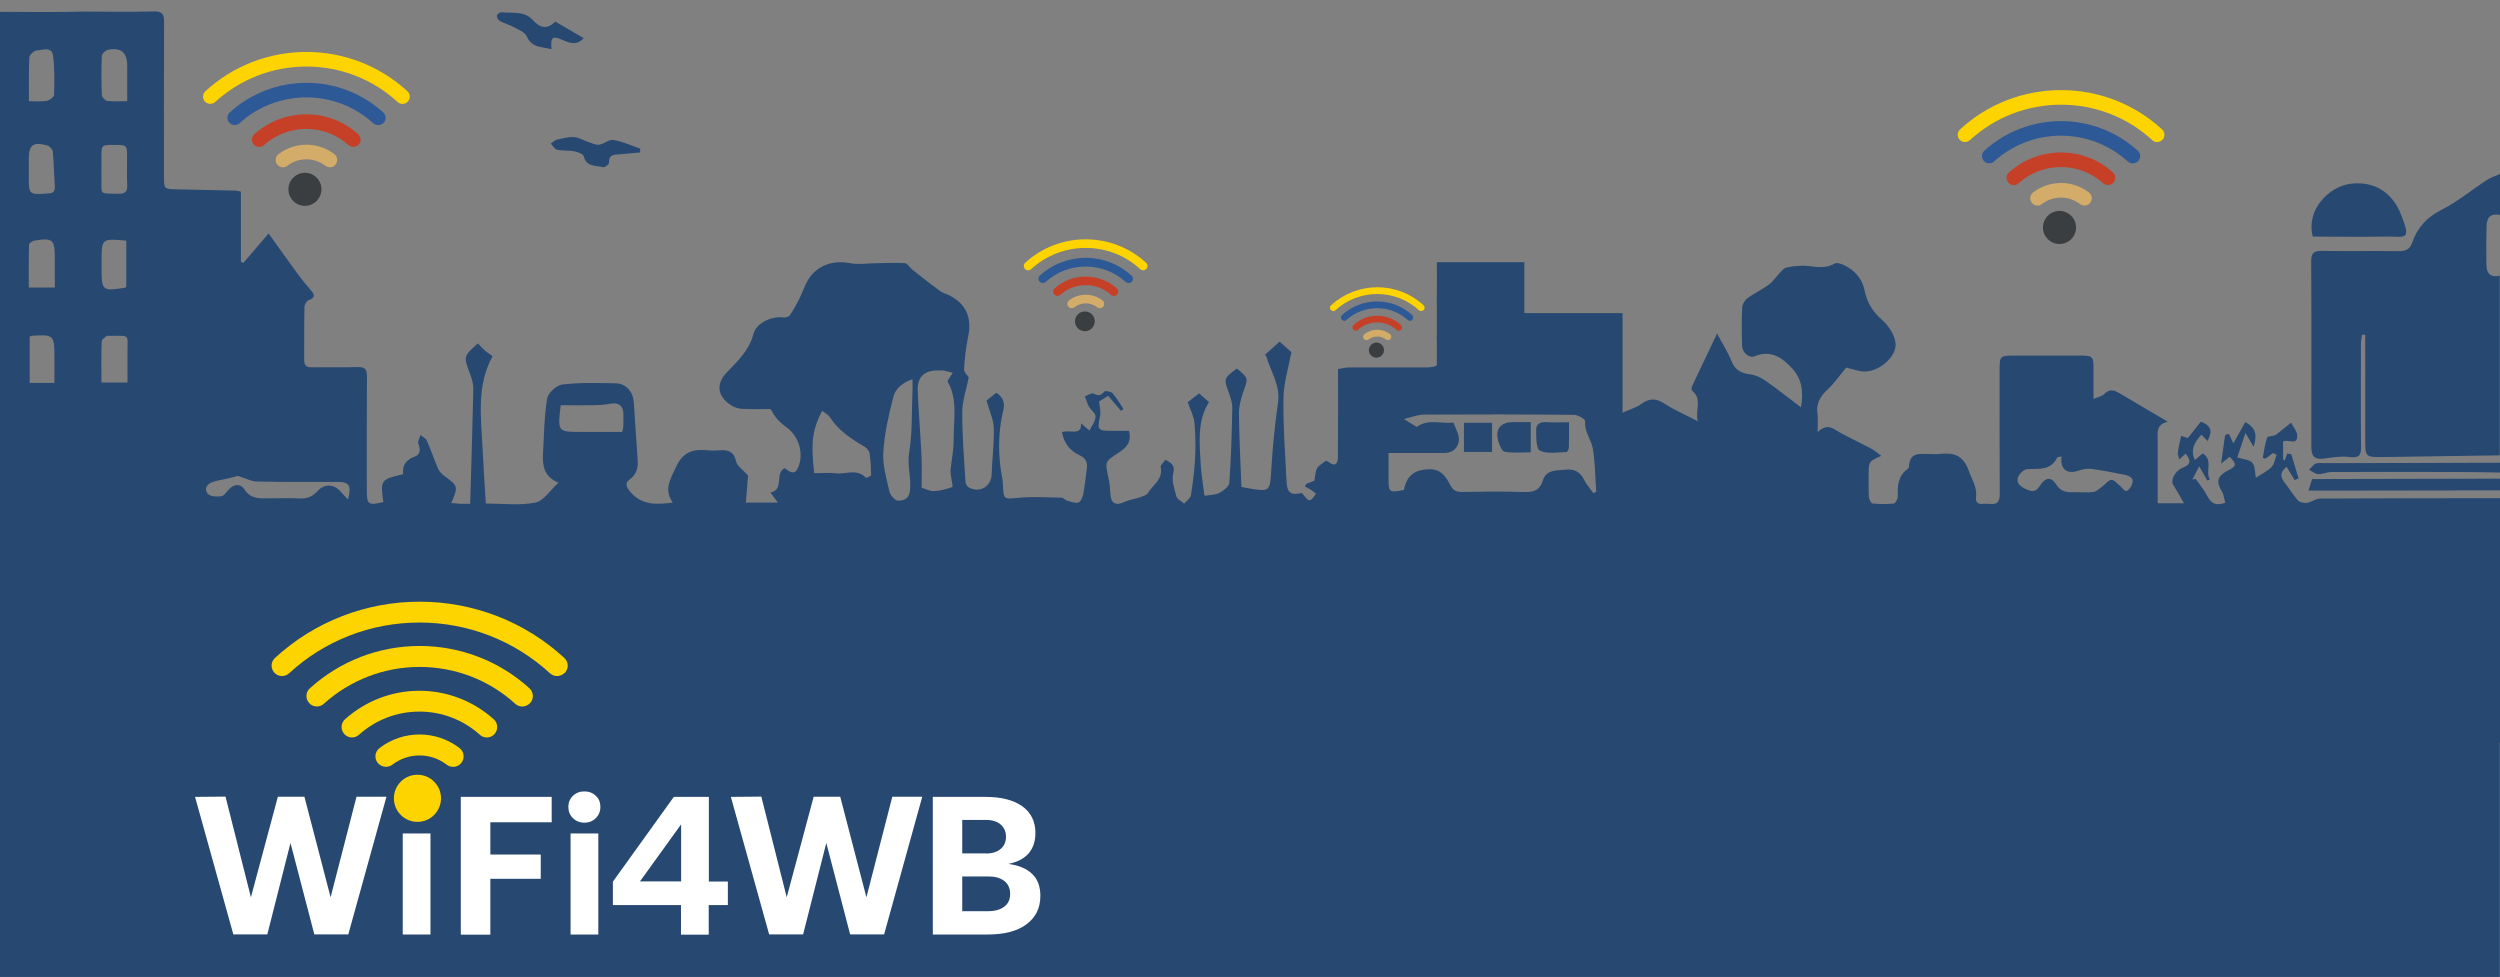 <?xml version="1.0" encoding="utf-8"?>
<!-- Generator: Adobe Illustrator 24.1.0, SVG Export Plug-In . SVG Version: 6.00 Build 0)  -->
<svg version="1.1" id="Layer_1" xmlns="http://www.w3.org/2000/svg" xmlns:xlink="http://www.w3.org/1999/xlink" x="0px" y="0px"
	 viewBox="0 0 1920 750.3" style="enable-background:new 0 0 1920 750.3;" xml:space="preserve">
<rect x="0" y="0" width="1920" height="750.3" fill="#808080" stroke="none"/>
<style type="text/css">
	.st0{fill:#264871;}
	.st1{fill:#F5CE23;}
	.st2{fill:#FED400;}
	.st3{fill:#C64027;}
	.st4{fill:#2D5996;}
	.st5{fill:#D2AC68;}
	.st6{fill:#3A3E40;}
	.st7{fill:#FFFFFF;}
</style>
<g>
	<path class="st0" d="M1920,165.1c0-10.5,0-21,0-31.5c-3.3,1.5-7,2.6-10,4.6c-11.7,7.6-22.6,16.7-35,23
		c-11.2,5.7-18.5,13.6-22.4,25.1c-1.8,5.4-5.4,6.7-10.9,6.6c-19.5-0.3-39,0.1-58.4-0.2c-6-0.1-8.3,1.3-8.3,7.8
		c0.3,47.4,0.1,94.9,0.1,142.4c0,8.4,2.9,10.4,11.1,9.1c6.1-0.9,12.4-1.8,18.4-1c6.8,0.8,8.8-0.9,8.7-7.7
		c-0.3-26.5-0.1-52.9-0.1-79.4c0-2.3,0.6-4.7,0.9-7c0.8,0.1,1.6,0.2,2.4,0.3c0,2.6,0,5.3,0,7.9c0,24,0,48,0,71.9
		c0,14.1,0,14.2,14.2,14c29.7-0.4,59.4-0.8,89.1-1.3c0-46,0-92,0-138c-6.4,1.5-10.1-1.1-10.2-7.7c-0.2-10.3-0.2-20.6,0.1-30.9
		C1910,166.4,1913.5,163.7,1920,165.1z"/>
	<path class="st0" d="M1775.7,367.9c-0.8,2.6-1.5,4.7-2.8,8.9c6.1,0,11.1,0,16.1,0c43.7-0.1,87.4-0.1,131-0.2c0-3,0-6,0-9
		c-44.9,0.1-89.8,0.2-134.8,0.3C1782,367.9,1778.8,367.9,1775.7,367.9z"/>
	<path class="st0" d="M1778.6,356c-2.1,0.9-3.6,3.2-5.3,4.9c2.4,1.1,4.7,3.1,7.1,3.2c3.3,0.2,6.8-1.6,10.2-1.6
		c32.9-0.1,65.9-0.1,98.8,0c10.2,0,20.4,0.3,30.6,0.4c0-2.5,0-5,0-7.5c-44.9,0.1-89.8,0.2-134.7,0.3
		C1783,355.8,1780.5,355.2,1778.6,356z"/>
	<path class="st0" d="M1832.4,181.7c15-0.2,19.8,3.7,11.6-16.9c-6.8-17.3-20.9-26.1-39.3-23.6c-15.7,2.2-33.8,19.4-28.5,40.5
		C1795,181.8,1813.7,182,1832.4,181.7z"/>
	<path class="st0" d="M383.9,16.1c3.5,1.9,7.4,2.9,10.8,4.8c3.5,1.9,8.4,3.8,9.8,6.9c3.9,9.2,11.8,8,19,10
		c-0.7-9.7,0.7-10.6,9.3-6.8c5.1,2.2,10.2,4,15.5-1.7c-7.4-4.3-14.4-8.4-21.8-12.7c-6,5.9-11.4,5.4-17.3-1.2
		c-6.4-7.2-15.8-5.1-24.2-6c-1.1-0.1-3.3,1.6-3.4,2.7C381.4,13.4,382.7,15.5,383.9,16.1z"/>
	<path class="st0" d="M427.9,107.2c-1.8,0.4-3.3,2-4.9,3.1c1.6,1.6,3,4.3,4.8,4.7c4.3,0.9,9,0.4,13.3,1.2c2.6,0.5,6.7,2,7.2,3.8
		c2.1,8.5,9.4,6.9,14.9,8.4c1.2,0.3,4.5-2.2,4.5-3.3c-0.3-6.6,4.2-6.3,8.4-6.6c5.2-0.4,10.4-0.9,15.6-1.4c0-1,0-2-0.1-3
		c-6.8-2.3-13.4-5.4-20.4-6.6c-3.3-0.6-7.2,3-11,3.6c-2.5,0.4-5.4-1-8-1.9c-3.8-1.3-7.4-3.6-11.2-3.9
		C436.8,105,432.3,106.2,427.9,107.2z"/>
	<path class="st0" d="M1187.7,324.2c-4.5-0.3-8,1.3-7.9,5.7c0,5.6-0.1,14.8,2.8,16.2c5.7,2.7,13.5,1.2,20.4,1.1
		c0.7,0,1.9-2.3,1.9-3.6c0.2-6.1,0.1-12.3,0.1-19.3C1198.5,324.3,1193.1,324.6,1187.7,324.2z"/>
	<path class="st0" d="M1161.7,324.2c-9.4,0-13.8,5.7-10.9,15c0.9,3,2.8,7.5,4.9,7.8c6.4,1,13.1,0.4,19.9,0.4c0-8.1,0-15,0-23.2
		C1170.5,324.2,1166.1,324.2,1161.7,324.2z"/>
	<path class="st0" d="M1124.3,347.1c7.5,0,14.3,0,21.6,0c0-7.7,0-14.8,0-22.4c-7.9,0-14.7,0-21.6,0
		C1124.3,332.6,1124.3,339.9,1124.3,347.1z"/>
	<path class="st0" d="M1771.7,386.2c-2.2,0.3-5.5-0.4-6.9-1.9c-3.9-4.4-6.9-9.5-10.5-14.1c-3.8-4.8-2.4-8.3,1.8-11.7
		c2.2,3.7,4.2,6.9,6.2,10.2c1-0.4,2-0.9,3-1.3c-1.9-6.2-3.7-12.4-5.6-18.6c-1-0.2-2-0.3-3-0.5c-0.7,1.8-1.4,3.6-2.2,5.4
		c-0.4-0.3-0.7-0.7-1.1-1c0-4.6,0-9.2,0-13.6c3.9-2.2,10.7,3.5,10.9-4.3c0.1-3.4-3.1-6.8-4.7-10.2c-3.9,3.1-7.8,6.2-11.7,9.3
		c-1.6,1.2-6.2,0.9-6.7,2.1c-1.8,5-2.4,10.4-3.4,15.7c0.7,0.2,1.4,0.3,2.1,0.5c2-1.4,4-2.9,5.9-4.3c0.9,0.5,1.7,0.9,2.6,1.4
		c-1.2,3.2-1.6,7-3.8,9.3c-3,3.2-7.4,5.2-12.1,8.3c-0.8-3.8-0.4-8.7-2.7-11.5c-2.1-2.5-7-2.6-11.6-4.1c1.7-5.2,3.7-11.1,6.3-18.8
		c2.7,4.7,4.3,7.4,6.3,10.7c2.9-10.1,1.5-14.4-6.4-19.1c-2.7,4.9-5.4,9.7-9.2,16.4c-1.4-3.1-2.4-5.1-3.3-7.2c-1,0.2-2,0.5-3,0.7
		c-1,6.8-1.9,13.6-3.1,22c3.3-2.6,5-3.9,6.6-5.2c5.5,5.7,5.3,7.1-0.9,10.3c-8.7,4.4-9.8,8.7-5,16.5c1.5,2.4,1.7,5.7,2.5,8.5
		c-7.5,2.8-11,0.2-13.9-5.3c-2.4-4.7-5.9-8.8-8.9-13.1c-0.8,0.2-1.7,0.4-2.5,0.6c1.6-3.1,3.2-6.2,5.3-10.2c2.6,4.5,4.4,7.8,6.2,11
		c0.7-0.3,1.3-0.6,2-0.9c-3.9-6.1,2.9-14.7-5.5-20c-2.1,1.7-3.9,3.2-6.1,5.1c-3.6-8.3,0-13.9,5.1-19.5c1.7,1.8,3.2,3.3,4.7,4.9
		c3.1-6.1,4.2-11.5-5.2-14.8c-3.2,4-6.6,8.4-9.9,12.5c-1.4-0.4-3.3-1-5.2-1.6c-0.9,4.2-1.9,8.3-2.5,12.5c-0.2,1.5,0.5,3.1,1,5.5
		c2.1-1.9,3.5-3.1,5-4.4c4.1,5.2,4.2,8.4-2.4,10.9c-5.9,2.3-9.3,9.6-7.2,13c2.7,4.3,5.2,8.8,8.3,14.2c-7.8,0-13.6,0-20.2,0
		c0-16.3,0-31.9,0-47.6c0-6.1-1.7-12.9,7.8-15c-13.3-7.8-25.5-15-37.7-22.2c-4.1-2.4-7.5-2.9-11.3,1c-1.6,1.7-4.5,2.1-8.1,3.7
		c0-8.3,0-15,0-21.7c0.1-11.2-0.2-11.6-11.1-11.6c-16.5,0-33,0-49.5,0c-11.3,0-11.5,0.3-11.5,11.2c0,31.7-0.1,63.5,0.1,95.2
		c0,6-2.1,8.2-7.9,7.5c-1.7-0.2-3.5-0.2-5.2,0c-3.9,0.3-5.6-1.5-5.1-5.3c0.9-7.7-3.3-13.6-5.7-20.4c-4.5-12.5-12.4-13.8-23-12.6
		c-2.2,0.2-4.5,0.1-6.7,0c-7.4-0.1-15.7-1.8-16.1,9.7c0,0.6-0.6,1.4-1.2,1.9c-7.2,5.3-7.7,12.8-7.4,20.8c0.1,1.9-1.7,5.4-3,5.6
		c-5.4,0.6-11,0.5-16.4,0c-1.1-0.1-2.7-3.2-2.8-5c-0.4-5.5-0.1-11-0.2-16.5c0-10.8,0-10.8,9.7-15.1c-2.7-2-4.9-4-7.4-5.4
		c-7.7-4.1-15.6-7.8-23.3-11.9c-5.5-2.9-10.4-8.7-18.2-0.8c0-6.2,0.5-10.2-0.1-14c-1.2-8,2.1-13.6,7.8-18.9
		c5.2-4.8,9.3-10.8,14.3-16.8c3.4,0.8,7.6,2.3,12,2.9c11.7,1.7,27.5-11,25.8-22.2c-0.9-6.2-5.4-13-10.3-17.3
		c-7.2-6.4-11.6-13.4-13.4-22.6c-1.8-9-7.3-15.2-15.3-19.2c-2.3-1.2-6-2.5-7.7-1.5c-8.6,5.2-17.5,1.3-26.2,1.7
		c-3.7,0.2-7.5,0.6-11.1,1.5c-1.7,0.4-3.1,2.2-4.4,3.5c-2.9,3.1-5.3,6.9-8.7,9.4c-5.2,3.9-11.2,6.6-16.4,10.4
		c-2.1,1.5-4.1,4.7-4.2,7.2c-0.5,9.7-0.4,19.5-0.1,29.2c0.1,5.5,5.4,10.1,9.8,8.3c12.7-5.3,21.6,1.6,29,9.7
		c6.5,7.2,8.8,16.7,6.4,29.5c-10-7.5-18.2-14.1-26.9-20.2c-3.4-2.4-7.6-4.5-11.7-5c-7.1-0.9-12-3.2-14.8-10.4
		c-2.6-6.6-6.5-12.6-11-21c-7.1,14.9-13.2,27.6-19.2,40.4c-0.5,1-0.5,3,0.1,3.5c8,6.4,2.1,14.6,4.3,23.4
		c-9.8-5.1-18.3-8.7-25.9-13.7c-6.6-4.3-11.7-3.8-17.7,0.6c-3.5,2.6-8.1,3.8-14.2,6.6c0-27.2,0-52,0-76.5c-25.8,0-50.2,0-75.4,0
		c0-13,0-25.4,0-39.1c-22.7,0-44.6,0-67.2,0c0,7.7,0.1,16.1,0,24.6l0,0v0c0,2.2-0.1,4.3-0.1,6.5c0,0.9,0,1.6,0.1,2.3v23.1
		c-0.2,1.4-0.2,2.7,0,4v18.6c-2.5,1.7-5.3,1.7-11.5,1.7c-18.5,0-37-0.1-55.5,0c-3.3,0-6.6,0.9-8.9,1.2c0,23.5,0.1,45.7-0.1,67.8
		c0,4.5-1.8,7.7-7,3.7c-0.9-0.7-2.1-1-2.3-1c-2.8,2.3-5.6,3.6-6.7,5.7c-1.4,2.8-1.4,6.2-2.1,9.6c-1.8,0.7-3.9,1.5-6.1,2.4
		c-0.4,0.7-0.8,1.3-1.2,2c1.5,0.8,3.1,1.5,4.6,2.5c1.4,0.9,2.7,2,4,3.1c-4.9,6.8-5,6.8-10.8-0.6c-8.8,2-11.5,0-11.9-9.6
		c-1-21.1-2.7-42.3-2.3-63.4c0.2-11.7,3.9-23.3,6.1-35.2c-2.3-2-5.9-5.2-9.1-8c-3.6,3.2-7.2,6.5-11.1,10c0.3,0.6,1,1.4,1.2,2.2
		c3.5,11.4,10.6,21.7,8.7,34.8c-2.4,16.7-4.1,33.6-5.1,50.4c-1,17.8-0.7,18.1-18.4,15.1c-1.2-0.2-2.4-0.5-4.6-0.9
		c-0.7-18.7-1.7-37.3-1.9-55.9c-0.1-5.8,1.5-11.8,3.4-17.3c3.7-10.3,4.1-10.2-5-17.8c-10.2,7.7-10.1,7.7-6.1,18.8
		c1.3,3.7,2.7,7.7,2.6,11.6c-0.4,19.2-0.9,38.4-2.3,57.5c-0.2,2.8-4.6,6.1-7.7,7.7c-3.2,1.6-7.3,1.5-11.4,2.2
		c-1-8.4-2.4-16.6-2.9-24.7c-0.9-16.3-2.7-32.9,6.4-47.3c-2.9-2.5-5.7-5-7.6-6.7c-2.9,2.3-6.2,4.9-8.7,6.8c2,5.8,4.6,10.6,5.1,15.6
		c0.9,9.2,1,18.5,0.5,27.7c-0.5,9.4-1.7,18.9-3.2,28.2c-0.4,2.4-3.4,4.3-5.2,6.4c-2-1.8-5.3-3.3-5.9-5.5c-1.6-5.7-3.8-12.1-2.5-17.4
		c1.7-6.7-1.4-8.3-6-10.8c-1.4,2.1-3.9,4.2-3.6,5.7c2,9.3-6,13.5-9.7,19.7c-1.1,1.9-4.3,2.7-6.7,3.6c-3.8,1.3-8.1,1.8-11.7,3.5
		c-6.2,3-10.1,1-10.5-5.9c-0.2-4.2-0.6-8.5-1.5-12.6c-2.7-12.6-2.9-12.5,7.9-19.5c5.7-3.7,10.2-8,7.8-16.7c-4.1,0-8.3,0-12.5,0
		c-11.7,0-11.9-0.5-9.6-11.8c0.6-3.1-0.4-6.6-0.8-10.8c2-1.3,5.2-3.2,7-4.3c3.9,4.6,6.9,8.1,9.8,11.5c0.6-0.5,1.3-0.9,1.9-1.4
		c-2.7-4-5.1-8.4-8.3-12c-1.2-1.4-5.7-2.2-6.4-1.4c-2.6,3.3-4.6,3.5-8.2,1.6c-1.4-0.7-4,1.1-6.7,2c1.2,3.1,1.8,5.7,3.1,8
		c1.6,2.7,5.3,5.3,5.1,7.7c-0.2,3.7-3,7.1-4.7,10.7c-2.3-1.9-4.5-3.9-6.5-5.6c0.8,10.2-9,4.5-14.6,6.8c1.5,8.6,6.3,14.5,13.6,17.8
		c5.3,2.4,6.1,6,5.4,10.8c-0.9,6.4-1.5,12.9-2.7,19.2c-0.5,2.3-2,5.8-3.7,6.2c-2.6,0.7-5.8-0.6-8.7-1.4c-1.5-0.4-2.8-2.3-4.2-2.3
		c-11-0.2-22.1-0.9-33,0.1c-11.5,1.1-11.5,1.7-12.1-10.4c-0.1-1.2-0.1-2.5-0.3-3.7c-3.5-17.6-3.6-35.3,0.5-52.6
		c1.7-7-0.3-10.5-5.2-14c-2.9,2.3-5.6,4.4-7.6,6c2.1,7.5,5.4,14.3,5.6,21.2c0.4,11.8-1.3,23.6-1.6,35.4c-0.3,9.2-8.7,14.6-17.2,10.4
		c-1.4-0.7-2.8-2.8-2.9-4.3c-1.1-17.9-2.6-35.9-2.5-53.8c0-8.6,3.1-17.2,5-26.7c-0.6-1-3.7-3.7-3.6-6.4c0.4-8.6,1.6-17.3,3.3-25.8
		c2.7-13.8-2-24.4-14.5-30.7c-2.4-1.2-5.3-1.9-7.4-3.5c-7.1-5.2-14.1-10.7-21-16.2c-2.1-1.7-3.9-5-6-5.1c-7.7-0.5-15.4,0-23.2,0.1
		c-6.3,0.1-12.9,1.1-18.9-0.1c-12.7-2.5-25.1,1.6-31.9,12.5c-2.8,4.5-4.4,9.8-6.8,14.6c-2.2,4.4-4.6,8.8-7.4,12.9
		c-0.8,1.2-3.3,1.9-4.8,1.7c-8.8-1.2-20.9,3.9-23.2,12.7c-3.3,12.8-12.1,20.8-20.5,29.6c-8.5,8.8-7.1,18.4,3.3,25.1
		c2.4,1.6,5.5,2.6,8.4,2.8c7.1,0.4,14.3,0.1,22,0.1c1.3,2.1,2.8,5.1,4.9,7.5c2.1,2.4,4.6,4.6,7.2,6.5c8.4,5.9,12.7,17,10.3,27.1
		c-2.1,8.6-5.2,9.7-11.5,4.3c-8.1,3.8,0,16.5-11,18.8c1.9,2.6,3.5,4.8,5.7,7.7c-9.3,0-17.5,0-24.6,0c0.6-7.8,1.2-15.1,1.7-20.8
		c-3.9-4.4-8.5-7.3-9.3-11.1c-1.9-8.5-7.3-8.7-13.8-8.2c-2.2,0.2-4.5,0.2-6.7,0c-11-1.2-19.6,0.1-25.3,12.3
		c-4.4,9.5-9.9,17.5-2.7,27.8c-12.2,1.5-23.5,2.3-32.4-8c-3.2-3.7-4.8-6.9-0.6-9.9c5.5-4,6.4-9.2,6-15.2
		c-0.9-14.4-2.1-28.9-2.9-43.3c-0.4-8.3-5.6-15-13.8-15.2c-13.7-0.3-27.6-0.7-41.2,0.9c-4.4,0.5-10.9,6.5-11.6,10.8
		c-2.3,14-2.4,28.3-3.2,42.5c-0.5,9.2,0.9,17.6,11.9,22.1c-6.3,5.7-11.4,14-17.8,15.3c-12.2,2.4-25.1,0.7-38,0.7
		c-0.9-14.7-1.9-28.4-2.5-42.1c-1.1-24.1-4.8-48.5,7.7-71.1c-2.2-1.6-4.4-2.9-6.2-4.5c-1.8-1.6-3.4-3.5-5-5.3
		c-11.3,10-11.2,10-6,23.8c1.4,3.7,2.5,7.8,2.4,11.7c-0.6,29.1-1.6,58.3-2.4,87.7c-2.9,0-5.1,0.1-7.3,0c-2.3-0.1-4.6-0.4-7.2-0.6
		c5.4-12.9,5.4-12.9-5.9-21.2c-1.7-1.3-3.3-3.1-4.2-5c-3.1-7.2-5.6-14.7-8.8-21.9c-0.8-1.7-3.2-2.7-4.8-4.1c-0.6,2.3-2.3,5-1.6,6.8
		c1.7,4.2,1.5,8.1-2.5,9.6c-6.9,2.5-10,6.8-9.2,13.7c-17.2,3.9-17.6,4.5-15.2,21.4c-11.8,2.7-12.7,2-12.7-9.4c0-29-0.1-58,0.1-87
		c0-5.4-1.4-7.5-7.2-7.3c-11.7,0.4-23.5,0-35.2,0.2c-4.2,0.1-5.8-1.5-5.8-5.7c0.1-13.5-0.1-27,0.2-40.5c0-1.9,1.7-4.8,3.3-5.4
		c5.9-2.3,4-4.9,1.1-8.2c-3.4-3.9-6.7-8-9.8-12.2c-7.3-10-14.5-20.2-22.1-30.8c-7.1,8.3-13.3,15.5-19.5,22.7c-0.6-0.3-1.2-0.6-1.8-1
		c0-17.8,0-35.6,0-53.8c-1.4-0.3-2.5-0.7-3.7-0.8c-15.2-0.4-30.5-0.7-45.7-1c-9.6-0.2-9.7-0.2-9.7-10.1c0-39.5-0.1-79,0.1-118.5
		c0-6.2-1.8-8.2-8.1-8c-17.7,0.4-35.5,0.2-53.2,0.1C43.5,9.4,21.7,9.2,0,9.1c0,187,0,374,0,561c640,0,1280,0,1920,0
		c0-62.5,0-125,0-187.5c-46,0.1-92,0-138,0.3C1778.6,382.9,1775.2,385.6,1771.7,386.2z M22.5,44.3c0.1-2.1,3.7-5.6,5.7-5.6
		c4.4-0.1,11.5-3.3,12.5,3.9c1.4,10,1.1,20.2,0.8,30.3c0,1.7-3.6,4.2-5.8,4.6c-4.3,0.7-8.8,0.2-13.5,0.2C22.3,66,22,55.1,22.5,44.3z
		 M41.8,294.1c-7,0-12.7,0-19,0c0-11.9,0-23.6,0-35.7c0.8-0.2,1.7-0.5,2.7-0.6c15.4-1,16.3-0.1,16.3,15.5
		C41.8,279.9,41.8,286.6,41.8,294.1z M42.1,198.3c0,7.2,0,14.4,0,22.5c-7.2,0-13.1,0-20,0c0-11.2-0.1-22.1,0.2-32.9
		c0-1.1,2.5-2.9,4-3.1C40.6,182.5,42.1,183.9,42.1,198.3z M37,148.6c-14.9,1-14.9,1.1-14.9-13.5c0-2,0-4,0-6c0-2.2,0-4.5,0-6.7
		c0-11.1,3.2-13.7,14.2-10.7c1.8,0.5,4.1,3,4.3,4.8c0.8,8.9,0.9,17.8,1.5,26.7C42.3,147,40.9,148.4,37,148.6z M91.4,148.8
		c-16.4-0.2-13.1,1-13.5-12.9c-0.1-2,0-4,0-6c0-3,0-6,0-9c0-9.7,0-9.7,10-9.6c9.7,0,9.7,0,9.7,9.8c0,7-0.2,14,0.1,21
		C98,146.8,96.4,148.8,91.4,148.8z M97,184.8c0,11.7,0,23.5,0,35.5c-0.7,0.5-0.9,0.7-1.1,0.7c-17.4,2.7-17.9,2.3-17.9-15.3
		c0-1.5,0-3,0-4.5C78,183.1,78,183.1,97,184.8z M78.2,43c0.1-1.7,2.9-4.5,4.8-4.8c10.1-1.9,14.7,2.2,14.7,12.4c0,8.7,0,17.3,0,27.1
		c-5.7,0-10.6,0.4-15.4-0.2c-1.6-0.2-4-2.9-4.1-4.6C77.8,63,77.8,53,78.2,43z M97.9,271.7c0.1,7.2,0,14.3,0,22.1c-6.7,0-12.8,0-20,0
		c0-11-0.2-21.4,0.2-31.8c0-1.4,2.5-2.7,3.8-4.1c0.1-0.1,0.5,0,0.7,0C101.1,258,97.7,256,97.9,271.7z M267.3,383.6
		c-2-2.1-3.7-3.7-5.1-5.4c-5.3-6.5-12.9-7.2-18.5-0.9c-3.9,4.3-8.2,5.8-13.8,5.5c-7.7-0.4-15.5-0.1-23.2-0.1
		c-7.2,0.1-14.1,0.8-19-6.9c-2.9-4.6-8.1-4.2-12.2,0.3c-1.7,1.9-3.4,4.7-5.4,5c-3.4,0.4-8.1,0.4-10.2-1.6c-3.2-3-1.7-7.3,2.6-9
		c4.1-1.6,8.5-2.1,12.8-3.1c3-0.7,6-1.6,7.4-1.9c5.9,1.8,10.2,4.2,14.5,4.3c20.4,0.5,40.9,0.3,61.3,0.3
		C268.2,370,270.1,372.5,267.3,383.6z M478.7,327.8c0,0.7-0.3,1.4-0.9,3.9c-7,0-14.4,0-21.8,0c-3.2,0-6.5,0-9.7,0
		c-18.1,0-18.1,0-15.7-20.5c8.7,0,17.3,0.1,25.9,0c3.9-0.1,7.9-0.3,11.8-1.1c6.7-1.3,10.4,1.3,10.5,8.1
		C478.8,321.3,478.7,324.5,478.7,327.8z M665,366.9c-6.9-7.3-15.4-2.5-23.1-3.4c-5.4-0.6-11-0.1-16.6-0.1
		c-2.7-23.6-1.4-33.4,6.1-47.9c2.2,1.7,4.8,3,6.1,5.1c6.6,10.2,16.3,16.5,26.4,22.4c1.7,1,3.6,3.1,3.9,5c0.9,5.6,1.1,11.3,1.2,17
		C668.9,365.6,665.3,367.2,665,366.9z M700.8,300.3c-0.7,15.9,0,32-2.6,47.6c-1.6,10.1,1.9,19.3,0.6,29.2c-0.8,6.6-5.3,7.3-9,7.4
		c-2.3,0.1-6-4.1-6.7-6.9c-2.3-10.1-5.4-20.6-4.7-30.7c0.9-14.1,4.1-28.3,7.7-42.1c1.5-5.9,6.5-10.8,14.7-13.6
		C700.8,295.1,700.9,297.7,700.8,300.3z M732.4,337.7c0.1,7.8-1.6,15.6-2.4,23.4c-0.1,1.4,0.2,2.9,0.3,4.3c0.4,3,1.7,8.3,1.1,8.6
		c-4.5,1.7-9.3,2.9-14.1,3.2c-3,0.2-6-1.6-9.5-2.6c0-8,0.3-16.3-0.1-24.6c-0.8-16.6-2.2-33.2-2.9-49.8c-0.4-11,5.3-16.1,16.5-15.7
		c1.2,0,2.5-0.1,3.7,0.1c2.3,0.5,4.5,1.1,6.7,1.7c-1.2,1.9-2.4,3.8-4.1,6.4C735.8,306.5,732.3,322.3,732.4,337.7z M1223.7,378.7
		c-2.5-3.5-5.4-6.7-7.3-10.5c-3-6.2-8-8.2-14.1-7.5c-6.7,0.8-14.7-0.4-17.4,8.4c-2.2,7.2-6.8,9-14.1,8.8c-16-0.6-32-0.3-48-0.1
		c-4.6,0.1-7-1.3-9.2-5.6c-3.1-6.3-7.2-12-15.7-11.8c-11.6,0.2-17.5,4.8-19.7,15.9c-11.4,2.2-11.8,1.9-11.8-8.8c0-6.7,0-13.4,0-19.6
		c14.8,0,28.8,0,42.8,0c8.7,0,13.5-7.4,10.1-15.9c-0.9-2.3-1.9-4.5-3.1-7.5c-9.2,1.3-19.3-3.2-28.2,3.4c-2.7-1.7-5.4-3.3-9.8-6.1
		c5.9-1.4,10.6-3.3,15.2-3.4c38.5-0.2,77-0.2,115.5,0.2c3,0,8.7,3.4,8.5,4.8c-0.8,8.1,4.7,14.1,5.9,21.2c1.8,10.9,1.8,22.1,2.6,33.1
		C1225.2,378,1224.5,378.3,1223.7,378.7z M1636.7,373.5c-0.9,1.5-2.7,3.7-3.9,3.6c-1.5-0.1-2.8-2.3-4.2-3.5c-2.3-1.9-4.6-5-7-5
		c-2.3,0-4.6,3.3-7,5c-2.1,1.5-4.3,3.8-6.7,4.2c-4.9,0.7-10,0.1-14.9,0.2c-5.7,0.2-10.3-0.2-13.9-6c-3.8-6.1-8.4-5.5-12.7,1.4
		c-3,4.8-6.2,4.2-10.1,2.4c-4-1.8-8.2-4.3-6.4-9.4c1-2.6,4.4-5.9,6.9-6.1c8.8-0.5,18.1,1.4,23.1-8.9c0.3-0.5,1.8-0.4,3.4-0.8
		c-1.4,9.7,4.2,13.9,12.8,10.9c3.1-1.1,6.8-1.8,10-1.4c8.4,1.1,16.7,2.8,25,4.4C1637.6,365.7,1639.4,368.6,1636.7,373.5z"/>
</g>
<rect y="542.6" class="st0" width="1919.8" height="207.7"/>
<g>
	<g>
		<line class="st1" x1="459.8" y1="70.6" x2="456.4" y2="74.2"/>
	</g>
</g>
<g>
	<g>
		<path class="st2" d="M309.1,79.8c-1.4,0-2.7-0.5-3.8-1.5c-19.1-17.6-44-27.2-70-27.2s-50.9,9.7-70,27.2c-2.3,2.1-5.8,1.9-7.9-0.3
			c-2.1-2.3-1.9-5.8,0.3-7.9c21.2-19.5,48.7-30.2,77.6-30.2s56.4,10.7,77.6,30.2c2.3,2.1,2.4,5.6,0.3,7.9
			C312.1,79.2,310.6,79.8,309.1,79.8z"/>
	</g>
	<g>
		<path class="st3" d="M271.4,112.8c-1.3,0-2.7-0.5-3.8-1.4c-8.9-8-20.4-12.4-32.4-12.4c-12,0-23.5,4.4-32.4,12.4
			c-2.3,2.1-5.9,1.9-7.9-0.4c-2.1-2.3-1.9-5.9,0.4-7.9c11-9.9,25.1-15.3,39.9-15.3c14.8,0,29,5.4,39.9,15.3c2.3,2.1,2.5,5.6,0.4,7.9
			C274.5,112.1,273,112.8,271.4,112.8z"/>
	</g>
	<g>
		<path class="st4" d="M290.4,96.1c-1.3,0-2.7-0.5-3.8-1.5c-14.1-12.8-32.3-19.8-51.3-19.8c-19,0-37.3,7-51.3,19.8
			c-2.3,2.1-5.8,1.9-7.9-0.4c-2.1-2.3-1.9-5.8,0.4-7.9c16.1-14.6,37.1-22.7,58.9-22.7c21.8,0,42.7,8.1,58.9,22.7
			c2.3,2.1,2.5,5.6,0.4,7.9C293.5,95.5,291.9,96.1,290.4,96.1z"/>
	</g>
	<g>
		<path class="st5" d="M217.3,128.5c-1.7,0-3.3-0.8-4.4-2.2c-1.9-2.5-1.4-6,1-7.9c12.6-9.7,30.3-9.7,42.9,0c2.5,1.9,2.9,5.4,1,7.9
			c-1.9,2.5-5.4,2.9-7.9,1c-8.6-6.6-20.6-6.6-29.2,0C219.7,128.1,218.5,128.5,217.3,128.5z"/>
	</g>
	<g>
		<path class="st6" d="M234.2,158.1c-7,0-12.7-5.7-12.7-12.7c0-7,5.7-12.7,12.7-12.7c7,0,12.7,5.7,12.7,12.7
			C246.8,152.4,241.2,158.1,234.2,158.1z"/>
	</g>
</g>
<g>
	<g>
		<path class="st2" d="M1656.7,109.1c-1.4,0-2.7-0.5-3.8-1.5c-19.1-17.6-44-27.2-70-27.2c-26.1,0-50.9,9.7-70,27.2
			c-2.3,2.1-5.8,1.9-7.9-0.3c-2.1-2.3-1.9-5.8,0.3-7.9c21.2-19.5,48.7-30.2,77.6-30.2c28.9,0,56.4,10.7,77.6,30.2
			c2.3,2.1,2.4,5.6,0.3,7.9C1659.7,108.5,1658.2,109.1,1656.7,109.1z"/>
	</g>
	<g>
		<path class="st3" d="M1619,142.1c-1.3,0-2.7-0.5-3.8-1.4c-8.9-8-20.4-12.4-32.4-12.4s-23.5,4.4-32.4,12.4
			c-2.3,2.1-5.9,1.9-7.9-0.4c-2.1-2.3-1.9-5.9,0.4-7.9c11-9.9,25.1-15.3,39.9-15.3s29,5.4,39.9,15.3c2.3,2.1,2.5,5.6,0.4,7.9
			C1622.1,141.5,1620.5,142.1,1619,142.1z"/>
	</g>
	<g>
		<path class="st4" d="M1637.9,125.5c-1.3,0-2.7-0.5-3.8-1.5c-14.1-12.8-32.3-19.8-51.3-19.8s-37.3,7-51.3,19.8
			c-2.3,2.1-5.8,1.9-7.9-0.4c-2.1-2.3-1.9-5.8,0.4-7.9c16.1-14.6,37.1-22.7,58.9-22.7c21.8,0,42.7,8.1,58.9,22.7
			c2.3,2.1,2.5,5.6,0.4,7.9C1641,124.9,1639.5,125.5,1637.9,125.5z"/>
	</g>
	<g>
		<path class="st5" d="M1564.8,157.9c-1.7,0-3.3-0.8-4.4-2.2c-1.9-2.5-1.4-6,1-7.9c12.6-9.7,30.3-9.7,42.9,0c2.5,1.9,2.9,5.4,1,7.9
			c-1.9,2.5-5.4,2.9-7.9,1c-8.6-6.6-20.6-6.6-29.2,0C1567.2,157.5,1566,157.9,1564.8,157.9z"/>
	</g>
	<g>
		<path class="st6" d="M1581.7,187.4c-7,0-12.7-5.7-12.7-12.7s5.7-12.7,12.7-12.7s12.7,5.7,12.7,12.7S1588.7,187.4,1581.7,187.4z"/>
	</g>
</g>
<g>
	<g>
		<path class="st2" d="M878,207.6c-0.8,0-1.6-0.3-2.3-0.9c-11.4-10.5-26.3-16.3-41.9-16.3s-30.4,5.8-41.9,16.3
			c-1.4,1.3-3.5,1.2-4.7-0.2c-1.3-1.4-1.2-3.5,0.2-4.7c12.7-11.6,29.1-18,46.4-18s33.7,6.4,46.4,18c1.4,1.3,1.5,3.4,0.2,4.7
			C879.8,207.2,878.9,207.6,878,207.6z"/>
	</g>
	<g>
		<path class="st3" d="M855.4,227.3c-0.8,0-1.6-0.3-2.2-0.9c-5.3-4.8-12.2-7.4-19.4-7.4s-14.1,2.6-19.4,7.4
			c-1.4,1.2-3.5,1.1-4.7-0.2c-1.2-1.4-1.1-3.5,0.2-4.7c6.5-5.9,15-9.1,23.9-9.1c8.8,0,17.3,3.2,23.9,9.1c1.4,1.2,1.5,3.4,0.2,4.7
			C857.3,226.9,856.4,227.3,855.4,227.3z"/>
	</g>
	<g>
		<path class="st4" d="M866.8,217.4c-0.8,0-1.6-0.3-2.3-0.9c-8.4-7.6-19.3-11.8-30.7-11.8s-22.3,4.2-30.7,11.8
			c-1.4,1.2-3.5,1.1-4.7-0.2c-1.2-1.4-1.1-3.5,0.2-4.7c9.6-8.7,22.1-13.6,35.2-13.6s25.5,4.8,35.2,13.6c1.4,1.2,1.5,3.4,0.2,4.7
			C868.6,217,867.7,217.4,866.8,217.4z"/>
	</g>
	<g>
		<path class="st5" d="M823.1,236.7c-1,0-2-0.4-2.7-1.3c-1.1-1.5-0.9-3.6,0.6-4.7c7.6-5.8,18.1-5.8,25.7,0c1.5,1.1,1.7,3.2,0.6,4.7
			c-1.1,1.5-3.2,1.7-4.7,0.6c-5.1-4-12.3-4-17.5,0C824.5,236.5,823.8,236.7,823.1,236.7z"/>
	</g>
	<g>
		<path class="st6" d="M833.2,254.4c-4.2,0-7.6-3.4-7.6-7.6c0-4.2,3.4-7.6,7.6-7.6s7.6,3.4,7.6,7.6
			C840.7,251,837.3,254.4,833.2,254.4z"/>
	</g>
</g>
<g>
	<g>
		<g>
			<path class="st2" d="M427.8,519.2c-1.9,0-3.9-0.7-5.4-2.1c-27.3-25.1-62.9-39-100.2-39s-72.9,13.8-100.2,39
				c-3.3,3-8.3,2.8-11.3-0.5c-3-3.3-2.8-8.3,0.5-11.3c30.3-27.9,69.8-43.2,111.1-43.2s80.8,15.3,111.1,43.2c3.3,3,3.5,8.1,0.5,11.3
				C432.2,518.3,430,519.2,427.8,519.2z"/>
		</g>
		<g>
			<path class="st2" d="M373.9,566.4c-1.9,0-3.8-0.7-5.4-2.1c-12.7-11.5-29.2-17.8-46.4-17.8c-17.2,0-33.6,6.3-46.4,17.8
				c-3.3,3-8.4,2.7-11.3-0.6c-3-3.3-2.7-8.4,0.6-11.3c15.7-14.1,36-21.9,57.1-21.9c21.1,0,41.4,7.8,57.1,21.9c3.3,3,3.6,8,0.6,11.3
				C378.3,565.5,376.1,566.4,373.9,566.4z"/>
		</g>
		<g>
			<path class="st2" d="M401.1,542.6c-1.9,0-3.9-0.7-5.4-2.1c-20.1-18.3-46.2-28.3-73.5-28.3c-27.2,0-53.3,10.1-73.5,28.3
				c-3.3,3-8.4,2.7-11.3-0.6c-3-3.3-2.7-8.4,0.6-11.3c23.1-20.9,53-32.5,84.3-32.5c31.2,0,61.2,11.5,84.3,32.5
				c3.3,3,3.5,8.1,0.6,11.3C405.4,541.7,403.3,542.6,401.1,542.6z"/>
		</g>
		<g>
			<path class="st2" d="M296.4,588.9c-2.4,0-4.8-1.1-6.4-3.1c-2.7-3.5-2.1-8.6,1.5-11.3c18.1-13.9,43.3-13.9,61.4,0
				c3.5,2.7,4.2,7.8,1.5,11.3c-2.7,3.5-7.8,4.2-11.3,1.5c-12.3-9.5-29.5-9.5-41.8,0C299.8,588.4,298.1,588.9,296.4,588.9z"/>
		</g>
		<g>
			<path class="st2" d="M320.6,631.2c-10,0-18.1-8.1-18.1-18.1c0-10,8.1-18.1,18.1-18.1c10,0,18.1,8.1,18.1,18.1
				C338.7,623.1,330.6,631.2,320.6,631.2z"/>
		</g>
		<g>
			<g>
				<line class="st2" x1="432.7" y1="506.1" x2="427.8" y2="511.2"/>
			</g>
		</g>
	</g>
	<g>
		<path class="st7" d="M173.2,611.8l19.5,77.3l20.7-77.2h20.4l20.1,77.2l19.9-77.2h23l-29.3,105.7h-26.1l-18.3-70.2l-17.8,70.2
			h-26.1L149.8,612L173.2,611.8z"/>
		<path class="st7" d="M330.6,640.1v77.6h-21.3v-77.6H330.6z"/>
		<path class="st7" d="M423.7,612v19.5h-47.1v24.8h38.7v18.6h-38.7v42.9h-22.7V612H423.7z"/>
		<path class="st7" d="M461.1,619.7c0,3.4-1.2,6.3-3.5,8.6c-2.3,2.3-5.2,3.5-8.8,3.5c-3.5,0-6.5-1.2-8.8-3.5
			c-2.4-2.3-3.5-5.2-3.5-8.6c0-3.4,1.2-6.3,3.5-8.5c2.4-2.3,5.3-3.4,8.8-3.4c3.5,0,6.4,1.1,8.8,3.4
			C460,613.4,461.1,616.3,461.1,619.7z M459.5,640.1v77.6h-21.3v-77.6H459.5z"/>
		<path class="st7" d="M517.5,612h26.9v65H559v18.1h-14.7v22.7h-21.3v-22.7h-52.3v-18L517.5,612z M523.1,676.9v-43.8l-31.6,43.8
			H523.1z"/>
		<path class="st7" d="M584.7,611.8l19.5,77.3l20.7-77.2h20.4l20.1,77.2l19.9-77.2h23l-29.3,105.7h-26.1l-18.3-70.2l-17.8,70.2
			h-26.1L561.3,612L584.7,611.8z"/>
		<path class="st7" d="M785.1,619.2c6.7,4.8,10.1,11.7,10.1,20.5c0,6.5-1.8,11.8-5.4,15.9c-3.6,4-8.8,6.6-15.4,7.9
			c7.9,1,13.9,3.5,18.2,7.6c4.3,4,6.4,9.7,6.4,16.9c0,9.3-3.5,16.5-10.6,21.8c-7,5.3-17,7.9-29.9,7.9h-42.1V612h40.2
			C768.9,612,778.4,614.4,785.1,619.2z M757.2,655.5c4.8,0,8.6-1.2,11.3-3.5c2.7-2.3,4.1-5.4,4.1-9.4c0-3.9-1.4-7-4.1-9.4
			c-2.7-2.3-6.5-3.5-11.3-3.5H739v25.7H757.2z M758.7,699.8c5.4,0,9.6-1.2,12.6-3.5c3-2.3,4.5-5.5,4.5-9.7c0-4.3-1.5-7.7-4.5-10
			c-3-2.4-7.2-3.5-12.5-3.5H739v26.7H758.7z"/>
	</g>
</g>
<g>
	<g>
		<path class="st2" d="M1091.4,238.9c-0.6,0-1.2-0.2-1.7-0.7c-8.7-8-20.1-12.4-32-12.4s-23.3,4.4-32,12.4c-1,1-2.7,0.9-3.6-0.2
			c-1-1-0.9-2.7,0.2-3.6c9.7-8.9,22.3-13.8,35.5-13.8s25.8,4.9,35.5,13.8c1,1,1.1,2.6,0.2,3.6
			C1092.8,238.6,1092.1,238.9,1091.4,238.9z"/>
	</g>
	<g>
		<path class="st3" d="M1074.2,254c-0.6,0-1.2-0.2-1.7-0.7c-4.1-3.7-9.3-5.7-14.8-5.7s-10.7,2-14.8,5.7c-1.1,0.9-2.7,0.9-3.6-0.2
			c-0.9-1.1-0.9-2.7,0.2-3.6c5-4.5,11.5-7,18.2-7s13.2,2.5,18.2,7c1.1,0.9,1.1,2.6,0.2,3.6C1075.6,253.7,1074.9,254,1074.2,254z"/>
	</g>
	<g>
		<path class="st4" d="M1082.8,246.4c-0.6,0-1.2-0.2-1.7-0.7c-6.4-5.8-14.8-9-23.5-9c-8.7,0-17,3.2-23.5,9c-1,1-2.7,0.9-3.6-0.2
			c-1-1-0.9-2.7,0.2-3.6c7.4-6.7,16.9-10.4,26.9-10.4c10,0,19.5,3.7,26.9,10.4c1,1,1.1,2.6,0.2,3.6
			C1084.2,246.1,1083.5,246.4,1082.8,246.4z"/>
	</g>
	<g>
		<path class="st5" d="M1049.4,261.2c-0.8,0-1.5-0.3-2-1c-0.9-1.1-0.7-2.7,0.5-3.6c5.8-4.5,13.8-4.5,19.6,0c1.1,0.9,1.3,2.5,0.5,3.6
			c-0.9,1.1-2.5,1.3-3.6,0.5c-3.9-3-9.4-3-13.3,0C1050.5,261,1050,261.2,1049.4,261.2z"/>
	</g>
	<g>
		<path class="st6" d="M1057.1,274.7c-3.2,0-5.8-2.6-5.8-5.8s2.6-5.8,5.8-5.8c3.2,0,5.8,2.6,5.8,5.8S1060.3,274.7,1057.1,274.7z"/>
	</g>
</g>
</svg>
